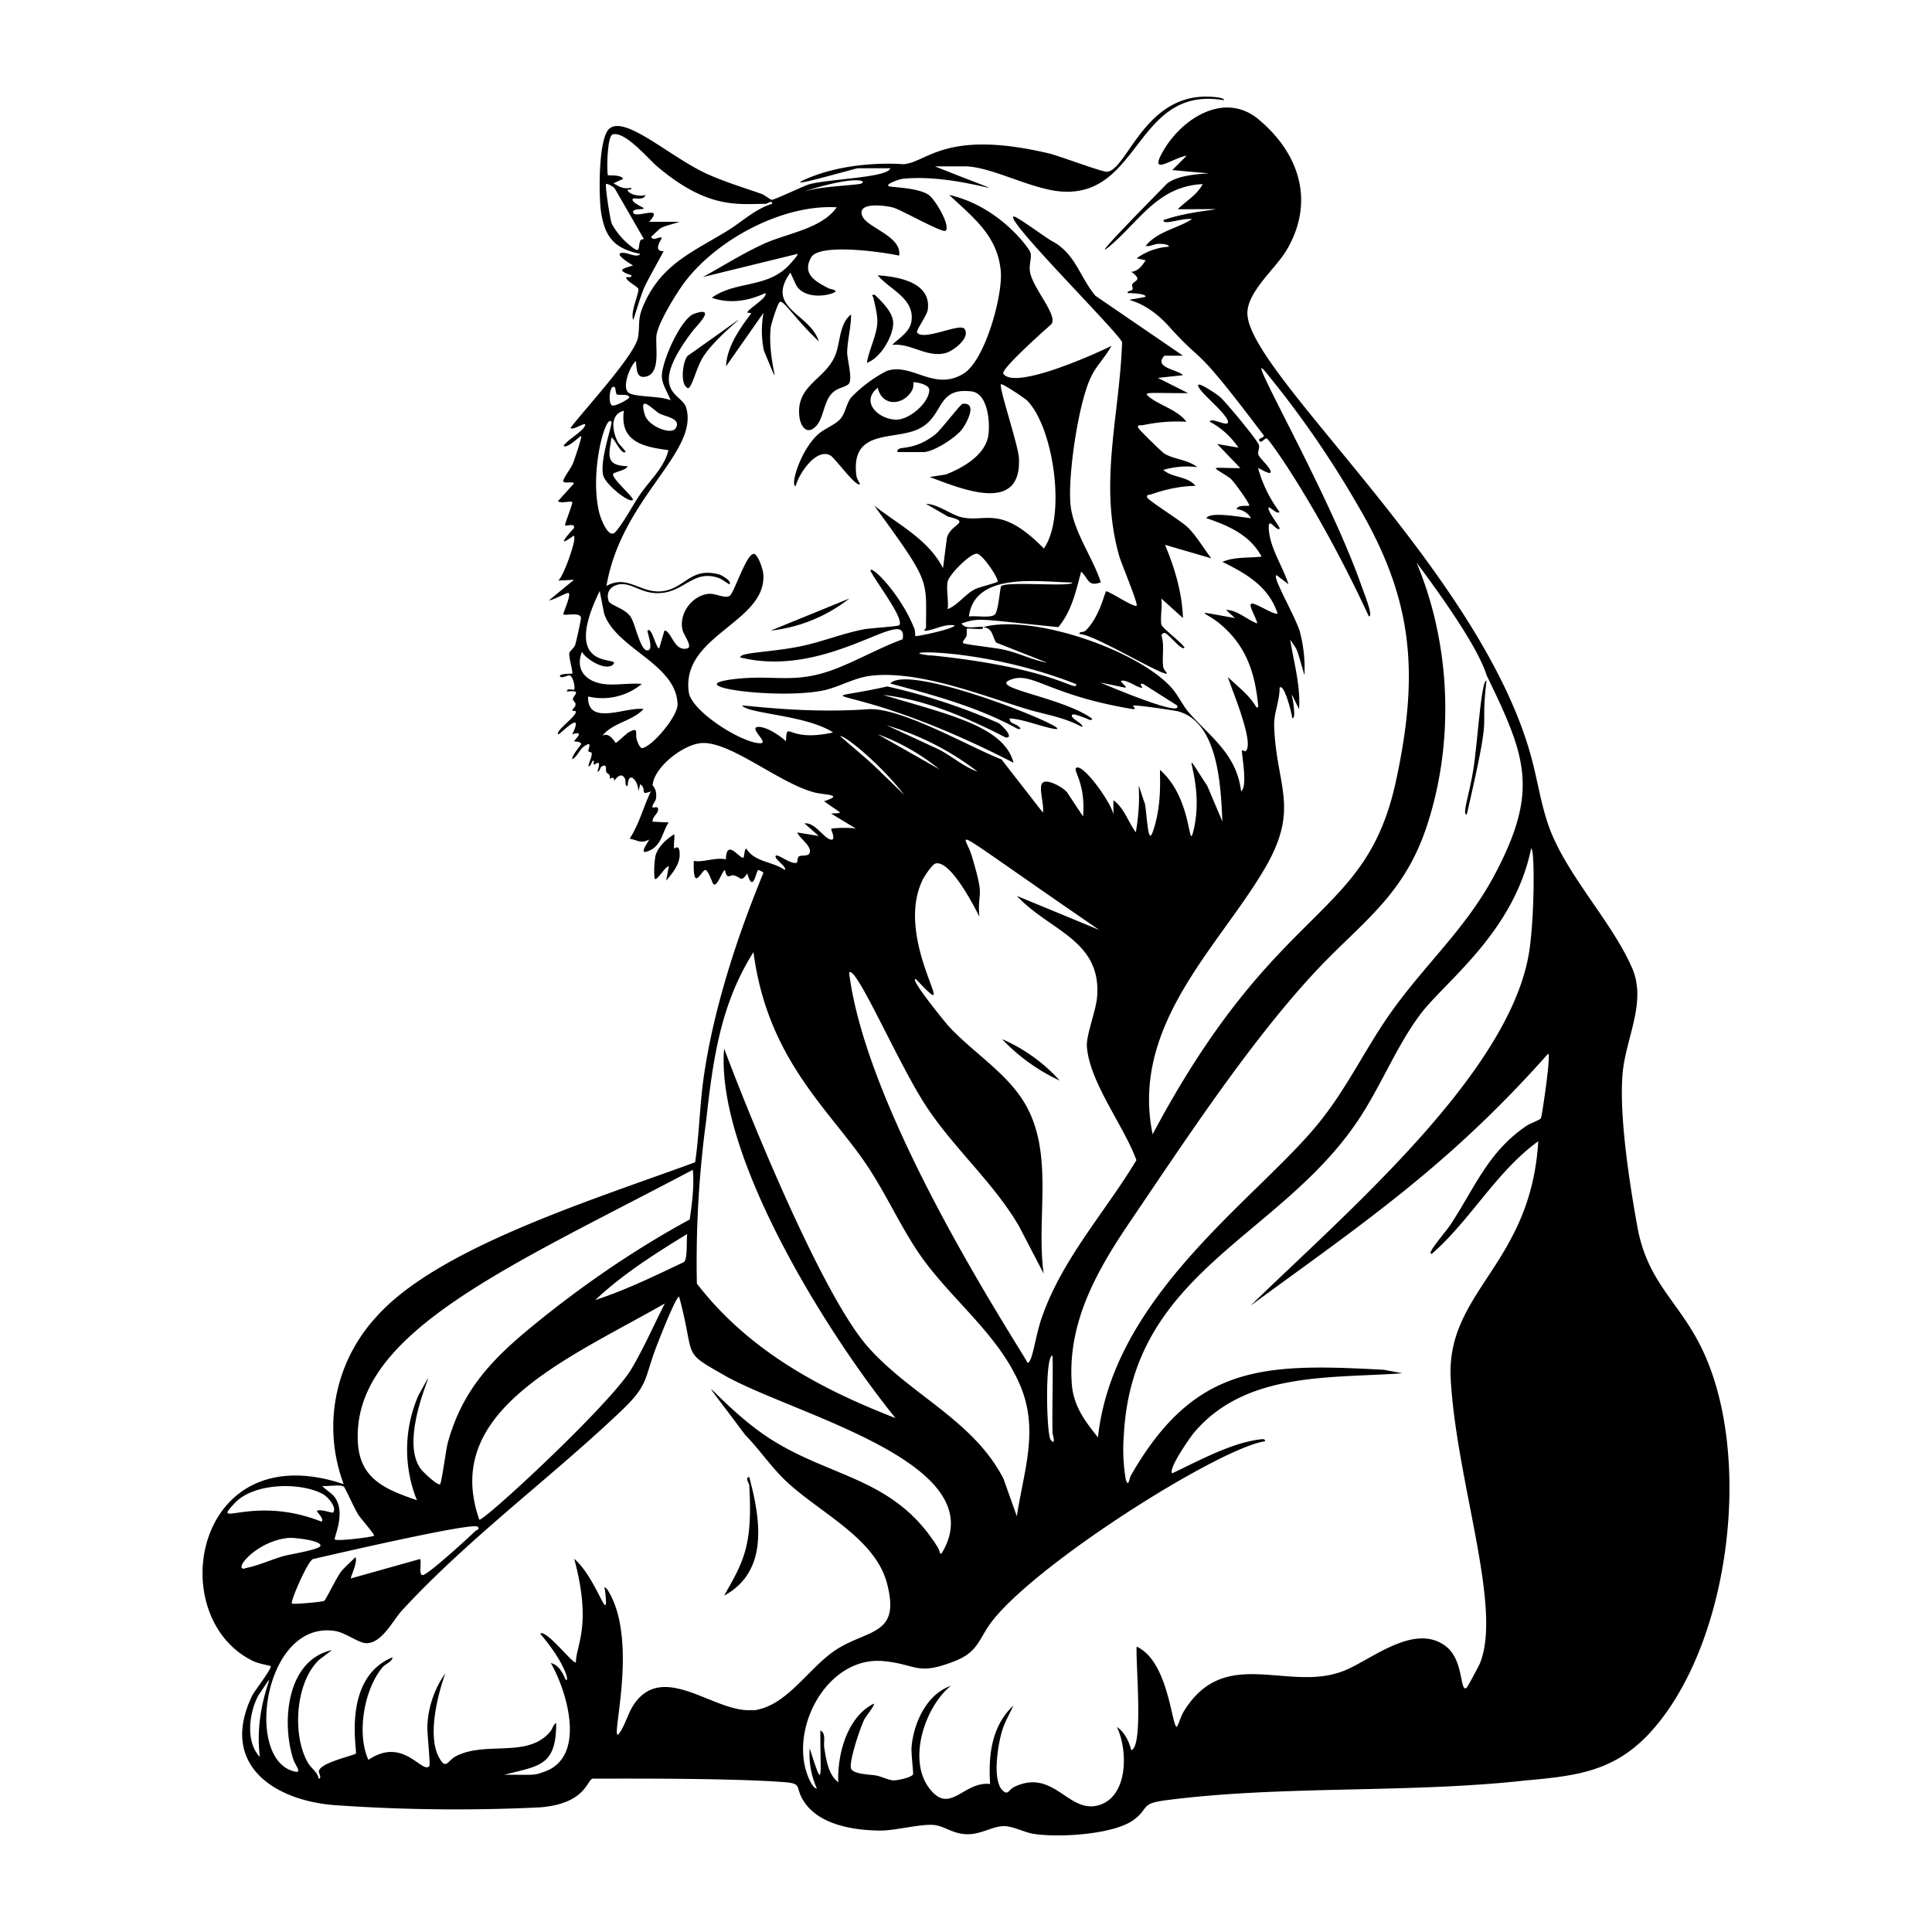 <svg xmlns="http://www.w3.org/2000/svg" viewBox="0 0 1000 1000"><path d="M759.2 421.6c13.7-59.3 6.7-39.2 10.2-69.3-2.7-.3-4.5 30.4-6.6 44.6-2 13.7-6.3 25-3.6 24.7m-296.9-254c.3-5.6-5.7-11.3-9.5-15-2.4-.1-.9.5-.7 1.7.8 3.6 2.2 9 2 12.5-.2 6.6-4.4 14.4-5.4 21 6.9-2.4 13.3-13.2 13.6-20.1m81.5 209.2c22.7 5.1-72.8-34.8-83-23.1 22.5 6 45.5 12.2 66 23.5 2.7.2.7-1-.1-1.7-1.6-1.1-4.5-1.4-4-3.8 7.3.7 14.1 3.5 21.1 5.1m-188-176c2 .8 4.2-9 7.4-14.9 7.8-14.3 42.4-36.8-7.3-1.8-2.7 3.2-3.9 14.9 0 16.6m83.7 109-40.7 16.6a80 80 0 0 0 40.7-16.6m.9-147c-5.9 4.4-5.6 14.1-7.9 20.4-4.8 13.2-21 15.9-18.8 32.7.4 3.5 2.8 8.5 6.8 6.1 5.9-3.4 5.1-13.5 10.1-18.5 2.9-2.9 6.4-2.9 8.4-4.6 2.5-2-.5-12.4-.6-16.2 0-6.1 2.1-13.6 2-19.9m57.3 59.6c2.4-3.1 8.5-14.2.5-13.4-1.1 0-11.4 13.8-14.5 16.1-12.3 9.4-19.6 4.8-19.3 8.9h13.4c5.2 0 16.5-7.3 19.9-11.6m26.8 172.4c-4.8-18.6-32.5-24.7-67.5-35.1 22.3 2.5 43.7 11.9 63.4 22 4.7.5-1.5-6-3.6-7.4a310 310 0 0 0-57.7-19c-45.6 10.4-23.2-6 65.4 39.5m-175.6 37c-4 2.5-8.3 6.3-9.7 11a46 46 0 0 0-.5 12c1.3 1.5 5.5-6.6 7.4-6.4l-1.4 7.4c3.1-3.6 7-8.3 7-13.4 0-6.1-2.6-3-2.8-3.2-.5-.8.3-5.9 0-7.4m139.8-248.9c4.2-.8 13.8-8 10.4-12.7-2.2-3.2-21.3 6.5-24.5 1.9-.7-1 5.1-8.9 5.5-11.7 2-14.3-15.3-17.2-25.9-17.9 6.4 7.5 19 12 17.5 23.5-.7 5.8-6.3 8.8-10 12.5 9.5-1 17.4 6.4 27 4.4m-101 585.7c1.9 31.6-3 39.7-13 57.3 23.3-12.6 18.8-39.8 13-61.4-2.4.1 0 3.5 0 4.1m493-70.7c-11.8-24.4-28.3-34.1-33.4-63.5-4-22.2-9.3-56.3-7.6-78.2 1.5-18.7 12.7-37.3 5-55.1-10-22.9-31-44.9-41.3-68.7-5.7-13.3-7.3-27.7-11.2-41.5-26.4-95-144-195.7-146.6-227.7-1-11.7 14.6-24 20.4-34 14.6-25 6.4-50-14.9-67.6-17.3-14.2-39-.6-48.8 16-8.7 14.6 4.7 4 11.8 3l-7.4 7.4c38 3.8 7.5-1.1-2.7 7-3.5 3.6-42.6 43.1-29.6 32.3 15.2-12.8 24.9-31 48-32-3 5.7-8.5 8.6-12.9 13 38 0 11.7-1-7.4 5.6-.4 3 9.5-1.2 14.8-.5-7.8 5-17.9 6.3-24 13.9 2.5.4 4.4-1.1 7-1.1 1 0 5 .1 5 1.5a32 32 0 0 0-16.7 6l4.7 1c-1.8 2.8-3.8 5.6-7.4 6 6 4.4 1.6 4.4.5 6.4-.4.7.5 2 0 2.8-.7 1-2.7.4-2.4 1.8 1.7 0 9.3.2 9.3 1.9-17.2 3.8-4.5-3 12 15.3 19.5 21.7 11 6 49 56.3 1 1.6-3.8 1.5-1.9 3.2 1 1 2.7-2 3.7-1.4 1.5 1 26.5 35.4 52.7 92 2.6.3-2.4-11.7-4.6-18-17.3-48-60.3-122-49.2-108.9a508 508 0 0 1 47.7 68.8c29 49 32.2 86.6 20.4 142.2-15.7 74.6-61 61.3-126.2 184-11.6-56.2 34-96.8 57.7-137 18.9-31.9 6.3-42.7 5.2-74.3-.2-7 2.9-12.9 2.8-19.8 2.3-2.8 6.6 14 6.5 15.7 1.5.2 1-3.2 1-4.2-.5-7.7-3.4-12.6 2.6-.4.8-12.3-2.7-24.1-4.6-36 4.4 6.6 2.7 2.6 7.4 18.4q.5-11.3-2.3-22.2c-2-7.6-15.4-30.2-12-29.5l6 4.6c-3-9.6-9.8-18.8-10.2-29.2-.2-6 4 2 5.6.5.7-.6-6.8-9.5-5.6-11 .5-.7 4.2 3.8 5.6 2.3a68 68 0 0 1-11.1-22.7c.2-.3 7.5 4.6 6.4 1.4-.8-2.5-5.8-6.6-6.3-8.5-.4-1.7.8-3.1.3-4.9-.6-2.3-17.4-22.6-20.3-25-2.5-2-15.5-10.8-9.7-3.2 2.8 3.6 12.8 12 13.9 15.7 1.2 4.2-8.7-2.3-9.3.5a41 41 0 0 1 14.8 13.4l-11-1.9 12 12.5c-16.3 0-15.4-1.6-5.6 5 1.8 1 10.9 14 10.2 14.4-.6.4-6.2-.6-6.5 1.9 2.9.1 6 2 7.4 4.6-5.5-.5-21-3.6-23.1 0 11.4 3.8 22.7 8.8 28.6 19.9-6.8.8-13.8 0-20.3 2.7 12.5 6.2 24 12.8 28.6 26.8-2.5.7-12.4-6.4-13.8-5-1.2 1.1 3.3 8.3 3.2 10.1-5.3-2-10.6-7.1-16.1-7l4.6 4.2c-24-4.2-15.5-3.6-7.4 3.3 12.8 10.8 17.6 24.3 19.3 40.8 0 1 .7 2.4-.8 2.1-3.3-6-9.8-10.9-14.8-15.7 1.9 6 14.1 34.7 9.2 38.4-.3.2-1.8-.6-1.8-.5-.6 1 3.2 18.5-.5 21.3-2.4-19.5-15.9-28-27.3-41.1-2.9-3.4-5.4-8.8-8.7-12.5-17.9-19.9-72.6-38.3-97.5-31.4 5 .6 4.4 4.2 6.7 8L542 343c-7.7-1.4-14.7-5-22.3-6.7-3.5-.9-20.3-2.7-21.1-3.4-.8-.8 1.3-2.6 1.6-3.5.4-1.2 0-3.7.3-4s6.2.4 7.7.1c.8-.1.5-1 .6-1-3.5-.4-9 1.6-11.1-1.8 9.4-3.2 8.8-2.2 50.1 1.9 7-8.5 9-18.4 11.8-28.7 4 3.6 3.3 8 10.2 5.5-4.2-12.9-14.4-26.6-15.7-40.2-1.5-14.6 4.1-53.5 10.9-66.7 2.7-5.4 7.4-10.1 10.3-15.5-7.9 4-50.2 23.1-56 14.4C518 191 541 170.6 544 168c4-4.2-8.3-17.3-10.7-26.4-1.1-4.5 1-8 0-11-.6-2-16-23.8-42-29.7 12.4 11.7 25 21 26.7 39.4 1.1 12.5-8 45.8-19 52.9-15.4 9.8-26.9-5.7-40-1.2a69 69 0 0 0-18.5 13.8c-2.4 3-2.9 8.1-5.6 11.1-2.3 2.7-8 5-11 7.5-9.7 8.3-15.2 27.7-12 27.1 1.4-6 10.6-20 18-15.7 2.3 1.3 13.2 16.5 15.2 14.8.2-.1-1.6-2.7-1.8-4.2-3.3-24.7 19.4-18.3 32-24.3 13.7-6.4 8.9-21.8 27.6-19.5 8.4 1 9.6 15.9 8.7 22.5-1.5 10.5-13.2 17-22 20.5l-8.4 1.3c16.2 6 47.6 19.5 46.2-9.7-.3-6.7-10.5-36.7-9.3-38.3.5-.7 12.3 7.2 13.4 8.3 13.7 13.5 20.6 59.9 8.8 76.7-22-22.4-29.6-13.7-41.8-16-5.8-1-12.7-7-19.2-7.1l11.4 6.6c12.7 3 1.2 3.6-.6 11.1l-2 15.6c-7.5-14.8-23-22.5-35.6-32.4 29.6 40.6 26.8 37.7 26.8 63.3 0 .3-2.3 1.9.5 1.4 4.3-.6 9.4-3.6 14.3-2.7.1 1.7-20 6-20.3 5.5-.2-.1 0-2.5-.5-3.7-6.5-16.8-21.1-32-22.7-30.5-1.1 1.1 18.2 25.4 14.8 28.6-.6.7-15.5 1.5-18.6 2.2-10.3 2-20.3 6-30.5 8.3-15.9 3.6-33.7 3.4-33.1 6.2 46.3 11.4 87.3-28.4 84-9.4-11.8 4.3-23.5 11-35 15.4-20.5 7.8-30.6 3-50.4 5-33.8 3.5 20.5 11.1 44.7 6 8-1.8 15.8-6.5 24-7.5 24.2-3 56.5 9.6 79.6 16.8 10.2 3.2 20.4 4.4 30 9.7 1-1.8-7-4.7-5-6.4.8-.7 7.4 2 8.8 2.7 2.7.2.8-1.1-.2-1.7-15.9-10.1-50-14.7-41.5-18.7 11.7-5.5 19.2 7.4 64 14.8 2.5.4 0-1.6.3-1.8 1-.5 20.7 2.4 23.3 3 21 5.7 22.1 39.5 22.9 57l-7.8-18.4c-17.4-26.6-.4-4.4-7.2 23.3-2.8 11.4-.3-16.8-17.3-31.6 0 6.5.8 19-3.7 32-2.6 7.5-2.9-8-4.1-14.5-6.2-17.2-.6-9.1-4.7 14.8-4-5.4-6-12.6-11.6-16.6v7.6c-.6-5.8-16.3-27.6-19.4-24.2-1.3 1.4 5.1 8.4 3.7 25l-8.3-12.5c-1.7-2.3-11-7.8-13-4.5-1.6 2.8 1.3 11.6.5 15l-21.4-27.5c-16.6-6.5-52.3-27.2-69.1-26-32.5 2.3-61.8-2-65.2-1.9 3.3 4.3 33.3 4.9 47.1 13.9-24.3 5.5-23.7-7.1-24.4 4.6-3.1-3-10.6-8-14.8-7.4-4.1.6 5.8 8.2 1.8 8.4-9.2.3-36-16.4-37.3-26.5-4-29.4 40.2-36 38.6-60.8 0-2.1-2.7-10.7-5-10.7-3.8 0-10.2 20.3-12.4 21.7-2.7 1.6-7.4-1.5-11.2-1-8.4 1-15.3 10.3-13.2 18.8.6 2.4 5.3 8.6 2.5 9.4-7 1.9-8.2-9.2-11.9-9.2l-2.7 9.2c-1.7 0-3.9-11.5-6-9.2-.5.4 3.8 10.9-.5 10.2-3.5-.6-5.9-14-8.4-17.5-3-4.3-10.6-5.8-11.3-8.1-1.5-4.7 1.3-8 5.9-8.6 6.3-.7 11.3 5 20.3 4.6 13.2-.5 17.7-12.5 30.9-7.8 1.5.5 5.3 3.4 5.5 3.2 1.4-1.6-4.2-4.8-5.5-5.1-14.8-3.9-17.4 7.2-29.2 8.7-11.3 1.4-18-8.9-29-2.7 7.8-45.8 48.3-69.3 41.2-92.5-2.4-7.4-20.6-7.7 3.2-39.2 2-2.7 13.2-13.4 1-9.2-7.1 2.5-17.4 26-16.7 33.1.4 4 3.2 8 4.5 11.7-4.9-2.3-17.7-1.6-21.4-3.7-4.3-2.3.4-14.2 3.4-16.6.6 3.6-.1 9.3 5.4 8 7.6-2 4.6-15.4 5.3-21.4.9-6.5 10.2-21.6 14.4-27.2 16.6-22.2 50.7-40.6 78.9-39-7.9 11.1-24.9 13.2-37.3 18.7-11.1 5-21.4 11.6-32 17.4l49-12c.5.7-5.3 6.9-6 7.4-11.4 10.2-26.4 6.8-38.4 15.3 9.3 3.3 19 1.7 27.7-2.4 1.7 2-8.6 8.1-9.2 9.8-.3.9 2.2 0 1.8.9-5.9 7.8-12.5 17.2-12.9 27.2l19.4-27.7a51 51 0 0 0 .2 19.6c11.1 26.6 1.6 6 3.5-11.7.2-2.1 3.5-12.4 4.6-13.4 1.8-1.7 7.4 8 20.3 20.3-4.5-14.6-28-17-14.7-35.6l2.9 6.3c3.3 6.3 13 6.5 18.8 4.4 4.2-1.5-.7-2-2-2.6-6.5-3.4-13.8-7.2-9-15.9 4.1-7.5 36.3-3 45.6-1 1.5-10-16.3-14.3-19-20.3-3.4-7.8 12-5.6 15.8-4.6 4.4 1.2 25.8 13.5 27.3 12 2.5-2.6-5.3-16-8.8-18.5-5.8-4-19.7-3.8-20.8-4.6-1.6-1.1 5.6-3.5 7-3.7 31.6-3.6 73.5 16.1 17-6.5h15.3c13.7 0 34 11.7 49.9 13 41.4 3.3 38.6-55.2 84.5-47.2 0-1.3-4.1-1.6-5.2-1.7-35.6-3.4-44.7 37.5-55.3 38.7-2.4.3-24.7-8.2-30.2-9.5C489 66.7 480 84.2 467.5 85c0 0-28.2-2.6-51.7 8.3-8.4 4 18.2-3.7 28-6.2h17c-1.3 4.9-31.3 5.4-42 8.3-3.2 1-18.2 8.2-19.3 8-.8 0-3.5-2.3-5.2-3-9.7-3.4-19.7-6.4-29-10.7-18.7-8.7-42-30.3-50-23-5.7 5.1-5.4 35-4.2 43 2 13.2 7 19 20.3 21.7-1.3 2.2-6.2-.4-8.3-.5-6.7-.5 2.4 5.3 4.6 6.5-5.7 1.7-8.8 2.4-.9 5.1.4 1.8-3.2.3-2.7 1.4.8 2 6 4.5 6.3 5.6.5 2.3-4.4 12.3-2.6 16.1 6.7-20.6 3.3-12.5 15.7-35.6-6.2.2-.6-6.6-1-6.9-1.2-1-4.2 2-5.5-.5 6.6-6.1 3.4-4.2 14.8-7.8H336c8.6-9.6-8.3-.8-8.3-5.1 0-2 5.5-1 5.5-1.9 0-.4-7.4-3.4-5.5-5 .5-.5 5.7 1.1 6.4-1.9-2.3 1-8.2 0-9.2-2.3-.4-1 2.3.2 1.8-1.4-4.4.8-6-.6-9.2-2.3l5-2.3c-1.1-2.4-7.5-1.6-7.8-1.9-.7-.7-.6-20.2 2.4-21.1 6.3-2 18.6 12.8 23 16.5 26.4 22.4 42 19.4 56.4 19.4.5 0 3.2-2.2 3.2 0-8.4 2.4-15.3 9-22.8 13.7-18 11.1-34.4 17.3-43.7 38.5-3.3 7.5-1.9 9.5-2.9 16.6-1.2 9.1-28.6 38.5-35 47.2 1.5 1.6 8.9-4.2 7.4-1s-8.9 7-11 10.3c2 1.6 8.8-5.5 9.1-5.1.5.5-3.4 12-4.1 13.8-1.3 3.2-4.2 6.6-5 8.8-1.2 2.7 4.6.5 5.4 1.9l-8.3 9.2c1.5 1.4 6.4-.3 7.4.5.5.4-4.1 11.6-3.7 12 .7.6 5.2-1.4 4.6 1.4-3.6 4-9.4 10.7-.4 4.1 2.9-.9-5.4 22.3-7.9 23.1l8.3-.4-12.9 10.6c1.8.2 9.5-4.4 10.2-3.7 1.2 1.4-3.2 10.7-2.8 11 .8.8 8.5-1.3 9.1 1.6.2.7-2.5 12.7-3 14.2-.7 1.9-2.9 3.2-3 4.3-.4 1.8 2 10.1 1.5 10.5-.2.2-5.2 0-6.4 1 .2 2.2 3.8-.2 5 0 2 .5 3 6.6 2.4 7.3-.5.5-4-1-3.7 1 8.3-.8 3 2 3 4.1 0 .6 1.5 1.5 1.4 2.6 0 1.3-1.5 2.3-1.7 3-.1.5 1.6.3 1.7.5 1.5 2-10.6 10.1-9 12 .5.6 14-14 7.3 0 7.2-2.4.7 3.3 1 3.6 0 .1 3.6.1 3.6 1.4 0 .5-5 6-4.6 7.9 2.7-1.5 3.6-4.8 6-6.6 4.7-3.3 2.3 1 2.3 2.3 0 .6 1.5.4 1.7 1 .5 1.7-1.6 5.2-1.6 7 1.4 0 2-4 2.7-2.8.2.3-.2 1.5 0 1.8.7.5 4.4-4 1.9 3.7 1.3 0 1.5-2.2 2-2.5 3.4-2.2 2.1 1.7 2.6 2.7.4.7 1.1.8 1.7 1.6.4.5 0 1.7.2 1.9 0 .1 2.2-1.8 2.2 1 1.7-2.2 4-4.3 5.6-1 .6 1.5-.3 3.8 1.4 3.7.2-8.6 5.6-2.7 5.5 2.8l1-3.7c3.7 2.6-.7 6.1 5.5 3.7-3.9 8-6 16.9-11 24.5 4.3.8 5.8 2.7 10 .5.5.3-6.8 9.1.6 5.5 6.1-3 6.2-9.3 9.6-14.4l-8.3-.4c-.3-2.4 2.6-4 2.8-6 .3-2.6-2.3-.9-2.8-1.4-.7-.7 1.5-3.2 1.7-4.4.8-5-1.7-6.7-1.7-7.1.7-9.4 16.1-21.3 25.5-21.8 15-.8 40.3 21 58.4 25.6 5 1.3 15.8 1 4.8 4.5 10.5 7.5 9.9 5.8 3.7 6.4l13 7.9c-1.8-.8-12.3-.5-13 0-.2.2 2.9 6.5-.4 5.5-3.7-1-8.1-9-13.4-8.3l7.4 6.5-11.1-1.8c1 3 7.5 6.8 6.4 10.5-.7 2.1-4.3 1-5.6 1.9-1 .7-.4 3-1.3 3.3-3 .8-9.6-4.7-10.6-3.7-1.5 1.4 6 5.8 4.6 7.4-6.3-4.5-15.7-4-19.9-11.1-1.1.5-1.1 4.4-1.4 4.6-1.7 1.5-8.8-10.5-9.2 1-5.6-1.2-11.5 1.7-16.6.8-.5 17 4 4.6 6 4.7 1.4 0 3.8 7 4.1 7.3 2 1.8 4.5-6.6 6-7.3 1.3 5.5 2.5 2.3 4.6 2.8 3.8.8 3.5 4 7-1 3 10.6 4.5-1 5.6-1.8 0-.1 2.7 1 2.7 1.4.1.9-24.3 55-31.3 109.1-1.7 13.6-2 27.3-4 40.8-55 20.1-133.9 44.7-165.2 80.2a84 84 0 0 0-16.7 86.4c-77.3-26-93.9 68.9-46.8 91.6 2.6 1.3 8.6 2.3 9 2.6.8 1-8.3 12.8-9.5 15.1-17.7 36.5 12.4 55.3 45 57a896 896 0 0 0 103.6 1c24.3-1.8 24.5-14.5 27.7-14.9 6 .1 70.4-.5 99.8 1.9 8.3.7 5.1 2.6 8.7 8.8 7.5 13.1 26.1 16.1 40.2 16.2 8 0 20.7-3.5 27.8-2.9 5.7.6 9.9 4.8 17.5 4.8 7 0 12.9-4.1 18.5-4.2 4.6-.1 10.3 3 15 3.9 12.7 2.2 42 .6 52.5-7.2 8-6 3.2-8.4 16.6-10.1 59.8-7.8 125.4-3.5 185.8-10.2 28-2.5 47.8-4.9 67-27.3 39.7-46.3 51-142 24.5-196.4M464 217.2c-9 0-19-9-9.7-16.5 2.4 10.3 13.9 9.1 18 .9.6-1.3.4-3.5.5-3.7.4-.3 8.2.8 8.2 4-.2 6.7-10.3 15.3-17 15.3m91 84.3c.4 2.5-33.9-.8-36.8 1.9-.6.5-1.4 13-3.3 14.7-2.2 2-10.1.4-13.4 1 3.1-23.5 36.6-17.8 53.6-17.6m-64.6 13.8c.6-4.2-.8-10.3 0-14.3.6-3.3 11.6-14.7 15.2-14.4 2.8.3 10.9 12.2 10.7 14.4 0 .6-9.5 2.8-11.8 4-5.2 2.7-8.6 8-14.1 10.3m-8.7 24c-23.1-2.4 25-5 75.2 14.8.5 4.8-10-8.3-75.2-14.9m87.2 14c17 3.3 15 4 11.1-.6 2.2-1.7 9.6 4.1 11.1 3.3.3-.2-2.2-2.4.5-1.9l17.5 11.1c3.7 6.5-33.4-9.2-40.2-12M318.1 97.4l15 26c.3.8-1.3.2-1.7 1.2-1.2 3 .1 6.3-3.3 4a38 38 0 0 1-11.4-12.7c-1-2.5-3.6-19.8-3-20.6.6-.6 3.8 1.5 4.4 2.1m126.4-2.1c-9.4 1.1-18.9 1.3-28.1 3.7 30.3-9.5 33.4-4.4 28.1-3.7m-103 118.8c2.6 1.5 11.5 2.5 8.2 7.6-2.2 3.6-14.3-1-16-7.2-3.2-11 4-2.6 7.7-.4m-23.1-13.5c.3.3.4 3.2 1 3.6.9.5 6.5-.5 6.4 1.5 0 .8-7 4.6-8.7 4.2-2.6-.5-1.4-12 1.3-9.3m-1.9 17.6c1 1-6.1 19.4-4.2 27.8 1.1 4.7 13.4 14.5 15.3 12.8 1.1-1-10.4-10.6-10.2-13.3.1-1.2 7-2 7.5-4.2-11.7-.3-9.6-5.8-8.3-14.8 1.6.4 5.2 9.3 7.3 7.4.3-.2-3.4-4-3.9-4.9-2.8-5.2-4.6-14.5 3-16.4-2.2 16.2 10.3 18.7 23.1 20.4-2.2 9-9.5 15.4-14.6 22.8-4 5.8-8.3 14.3-12.8 19.5-3.7 4.1-7.7-7.1-8.4-9.8-5.2-20.8 3.1-51 6.2-47.3m16.2 169c-1.4.4-2.7-3.4-3-4.3-1-3.4 1.4-7-4.3-3.8-1.2.7-6 5.4-6.6 5.4-.4 0-3-5.8-6.9-3.7 5.4-6.8 15.5-7.5 21.3-13.8-8.9-1.4-29.2 9.2-28.7-6.5a32 32 0 0 0 27.8-6.5c-6.2-.6-14 .9-20 0-9-1.3-14.6-7.4-11-16.6 2.3 4 12.5 10.2 16.2 6.5 4.5-4.7-28 5-7-38l2.3 11.7c6.2 18.3 37.5 26 38 47 .1 6-12.6 21.3-18.1 22.6m347.5 116.5c23.8-25.7 45.6-39 57.8-74.3 15.1-44 13.3-95.3-4.7-138.2 33.5 44.8 35.2 56 36.5 58.8 20.3 41.9 27 59.3 3.8 103-14.4 27-34.7 45-52.1 69-14.3 19.6-24.2 41.8-40 60.7-32 38.6-105.3 88.4-113.1 161.3-6.7-8.4-12.5-16-13.5-27.2-2.5-31.5 12.5-58.4 29.4-83.4 28.5-42 61.8-92.9 95.9-129.7M506 399.4c-7.3-2.5-13.3-8.1-20.3-11.6l-26.8-12.4a144 144 0 0 1 47.1 24m-19.4-1L454.2 380a109 109 0 0 1 32.4 18.5M434.8 381c3-.2 21.2 14.9 33.3 30.5-21-20.3-13.3-13.3-33.3-30.5m44.6 191.6c14.4 21.9 34.7 39.3 48 62l12.8 24.6c-4.1-29.2 5.9-62.6-10.3-89-9.7-15.6-27.1-26.1-39.2-39.4-1.4-1.6-20.6-25-16.6-24 25.8 27.4-12.6-19.6 3.7-51.9 1-1.8 4.8-7.7 6.6-8 7.6-1.5 19.6 21.7 22.5 27.5-1.1-14.4 3.2-7.9-4-31.6-3.5-12-17.5-18.8 66 38.5l-42.6-17.6c16.7 18 43.6 22.7 41.6 51.8-.5 7.7-5.9 20.4-5.3 26.5 1.5 18.5 19.3 41 25.6 58.5-16.2 26.9-38 50.6-48.7 80.7-3.7 10.2-5 24-7.6 24.2-7.8-13.8-83.4-128.7-92.4-202 3.5-4.2 25.3 47 39.9 69.2m65.4 169.3c0 .2 2 7-1 3.3-2.2-3.1-3-44.1 1-43.5.3 13.4-.3 26.8 0 40.2M365.5 580.1c3.5-31.3 7.3-60.1 24.5-87.3 7.2 55.1 38.7 81 58 109.3 10.5 15.4 18 32.8 28.6 48 16 22.8 40.3 40.6 51.4 66.9 9.9 23.1 1.9 44.3-1.7 67.8l-6.9-19.4C503.8 735 471.1 722 449.1 697c-24.4-27.9-62.7-123.2-74.3-154.3-4.5 54.5 52.2 146.2 88.7 191.3-39.7-15.4-76.3-35.3-102.8-69.6a546 546 0 0 1 4.8-84.3m-6.9 25.4c.8 8.4-.4 17.3-1.6 25.7-28 15.2-55 33.7-79.7 53.8-21.7 17.6-37.8 33.7-45.5 61.7-1 3.7-3.2 20.7-4 21.5-1.2 1-9.1-6.5-10.1-8-13.2-18.2 14.6-66.2-1.1-38a70 70 0 0 0-.8 54.3c-15.5-5.3-29.2-10.6-30.5-29.1-4.1-56.9 77-91 173.3-141.9M217.2 807l-35.6 10c-.4-.4 3.9-9 2.3-11-2.3 2.5-5.1 4.7-7.3 7.4s-8 14.8-8.8 15.2c-1.1.6-16 1.9-16.7 1.4-1-.8 7.9-21.5 10.8-23 .1 0 82.3-19.3 85.3-16.8 1.6 1.4-.9 1.8-1.1 2.2-3.8 3.7-23.5 21.7-27 22.8-3 .9-.3-8.4-2-8.3m127-132.2c-5.7 11.2-10.9 23.1-17.3 33.9-11.1 18.5-76.1 78.6-78.7 78-19.8-56.2 45-82.9 96-111.9m-36-1.8c14.3-13.5 31-24 47.6-34.2-.5 3.4.3 12.4-1.6 14.5-15 7.1-30.1 14.5-46 19.7M178 769.5c.6.5 5.8 12 7.5 14.6.8 1.3 8.7 10.4 8.1 10.8-.8.7-19.5 3-20.3 1.9-.7-.9 5.6-12.8.4-21.2-1.6-2.7-5-4.2-6.9-6.5 2.7.4 9.2-.9 11.2.4m-56.4 8.4c9.7-10.3 33.4-10.9 45.3-4.7 2.7 1.4 7.7 7.1 5.5 9.7-.3.4-6.8-2-8.3-.9-.5.4 4 4.2 2.3 5.6-35.8-14.2-58 4.2-44.8-9.7m5.2 34C120 813 133.3 797 150 796c2.7-.1 15.9 1.3 15.9 4 0 2-15.7 4.5-18.7 5.3-6.5 1.8-14 5.3-20.4 6.4m6.9 65.9c13.8-20.3-3 1.3.8 31.8-7.5-7.9-5.6-22.8-.8-31.8m256 7.5c-18.8 2-44.5-24-60.2-4.8-4 4.9-5 10.2-7.9 15.2-8.7 14.9 11-45-7.4-73-2.2-2-1.1-.4-1 1 2.2 19.9-3.8-6-16-16.7 9.4 34.8.8 45 .9 53.6-1.3 1.4-15.5-17.4-18.5-14.8 14 16.4 15.3 26.3 13 23.5-1.3-3.4-3.7-7.5-7.5-8.3 8.5 14.7 18.4 48.3-3 56.1-6 2.2-5 1.7-21 1.7 17.8-4.7 26.8-4.2 26.8-26.8-1.6.8-1.8 3-3.2 4.6C273 910.2 251.4 901 236 909c-4.5 2.4-5.1 7.4-8.8.6-6-11.1-.8-32 3.3-43.5a51 51 0 0 0-9.3 27.2c-.2 3.6 1.7 20.1 1 20.9-4 3.9-13.5-15.5-31.5-3.3-6.2-13.4-2.3-36.7 7.4-48 1.7-1.9 4.8-2.7 5.1-5.1-26.4 10.8-18.2 48.6-19 49.8-.6 1-18.2 4.6-19.1 9-.3 1.2 1.8 4-.2 4-.5-3.4-3.9-5.4-5.4-8-8.4-14.2-6.7-41.8 5.7-53.5l6.6-5c-23.5 5.2-26.1 37.2-20.1 56.2 1.3 4 5.7 8.4-.7 6.2-24.4-8.2-13.7-78 22.4-72.3 5.3.8 12 6.1 16 6.3 8.2.3 13.9-11.8 18.9-17.2 34.6-37.4 76.2-67.9 112.8-102.6 15.1-14.3 12-16.6 19-34.6.4-1.1 9.6-24.8 11.4-25 8.8 32.5.6 27.8 23.5 40.8 35 20 137.8 44.6 113.5 90.2-2.2 4.1-1.7 1.3-3-1-22.2-35.9-54.2-35.9-85.8-55.7-26.6-16.6-48-48.3-14-2.7 6.8 6.9 12.7 15.5 19.4 22.2 17 17.2 47.9 30.4 54.1 55 6.6 25.6-8.3 23.4-24.5 32.8-15.6 9-26.7 30.6-45 32.6m407.9-306.6c-.7 1.2-5.6 2.7-7.3 3.9-20 13.5-26.7 31.7-39.4 51.1-3 4.5-13.3 16-9.7 15.2 20.2-17.7 33.2-42.4 55-58.2-3.8 64.2-48 77.6-45.3 123.4 3.1 53.5 27 118.4 15 147.1-.7 1.5-6.2 11.8-6.7 12.3-3.7 3.2-1.3-13.8-10.6-21.2-15.6-12.3-37 5.3-51.1 11.7-29.4 13.4-63.3-13.8-85 22.2-1 1.5-3 7.8-3.5 7.6-2.6-1-4.4-34.2-20.7-41.5-.4 10.8 3.6 52-2.8 53.6-1-4.4-3.6-9.6-7.4-12 5.6 11.5 6 34.8-8.3 40.1-16.5 6.1-24-19.3-45-9-2.8 1.4-3 4.5-5.9 1.7-5.5-5.4-2.3-24.5 0-31.5 1.4-4.4 3.8-8.3 5.6-12.4-11.3 10.7-13 25.8-12 40.6-14-1.6-20.9 16.7-31.8 1.8-10.8-14.7-2-41.6 11.4-52.6-12.6 4.4-19.3 19.4-20.3 31.9-.2 3 1 13 .8 13.8-.4 1.7-8.5 3.4-10.4 3.2-2.2-.1-6-2-8.7-2.5-2.5-.5-12-.6-13-3.6-1.2-3.5 4.8-21.3 6.8-25.3.7-1.5 5.7-7.6 5-8.3-13.8 6.8-19 26.3-18.4 40.7-5.3-4-6.3-12-7.3-18.1-.4-2.9 1.1-7.3-2-8.7 0 25 1.7 31.8-5.5 9.2a43 43 0 0 0 3.7 20.8c-1.5.2-3.3-3.3-3.8-4.4-11.7-25.2 8.8-64.4 38.4-61.5 17.1 1.6 17.1 7.8 37-.1 12.8-5.1 12.2-12.3 20-21.7 25.2-31 117.5-88.8 140.4-92 .2-1.6-2.2-1-3.1-.9-15 2-31.4 11.1-45 17.5-2.1-2.3 9-18.2 11.1-20.8 26.7-31.9 70.3-28.3 108.1-31l-9.6-1.8c-62.2-3.4-98-2.9-131 54.8-.7 1.2-1.2 6.5-2.6 2a93 93 0 0 1-1-23.1c4.4-83.7 79-101.6 120-161 12.6-18.1 20.9-40.3 34-57.4 13-16.8 48-42.2 56.8-85.1 2-.3 1.8 37.1-1.2 54.6-10.8 62.9-96.2 135.3-144 182 57.2-42 102-71.8 154-130.4 1.7-.3-3.2 32.4-3.7 33.3M612.3 184.1l-45.3-31c-8-9.5-10.2-21.4-21.9-28-2.5-1-19.7-14-20.6-13-3.2 2.8 53.6 59.2 56.3 65-1.3 38.1-12.2 73-1.5 110.7 1 3.6 9.9 24.7 9 25.7-1.2 1.2-14.9-8-15.8-7.4-.7.5-3.4 13.4-10.6 20.3-1.3 1.2-3.3.2-3.2 1.8 6.8-.4 43.3 22 45.3 20.4.2-.2-1.7-2-1.9-3.3-.8-5 .8-11.2-1-16.6.7-.5.8-1.4 2-1 2.5 1.2 8.8 9.5 10 7.5-1.5-2.7-11.5-10-12-12-.6-3.8.6-9.4 0-13.4l11.2 10.1c-.5-13.3-4.2-25.7-9.3-37.9l24 7c-4-5.1-7.7-11.7-12.4-16.2-3.3-3.2-20.2-13.7-20.8-15.3s1.1-1.3 2-1.6c7-2.5 15.4-4.4 23-4.4-4.2-5.2-12.1-4.1-16.7-8.3 6-1.6 11.4-2.2 17.6-1.4-4.8-3.9-12-4-17-7-1.3-.8-13.2-12.4-13.5-13.3-.8-2 1.3-1.2 2.2-1.4a85 85 0 0 1 22.7-1.8c-4.5-6.1-13.7-8.4-19.1-12.7-3.8-3-.9-2.1 20-2.1l-15.7-7.9 13-1.4c-2.5-2.9-15.5-3.8-9.6-10.1zm-93.4 354a98 98 0 0 0 29.6 21.2A86 86 0 0 0 519 538"/></svg>